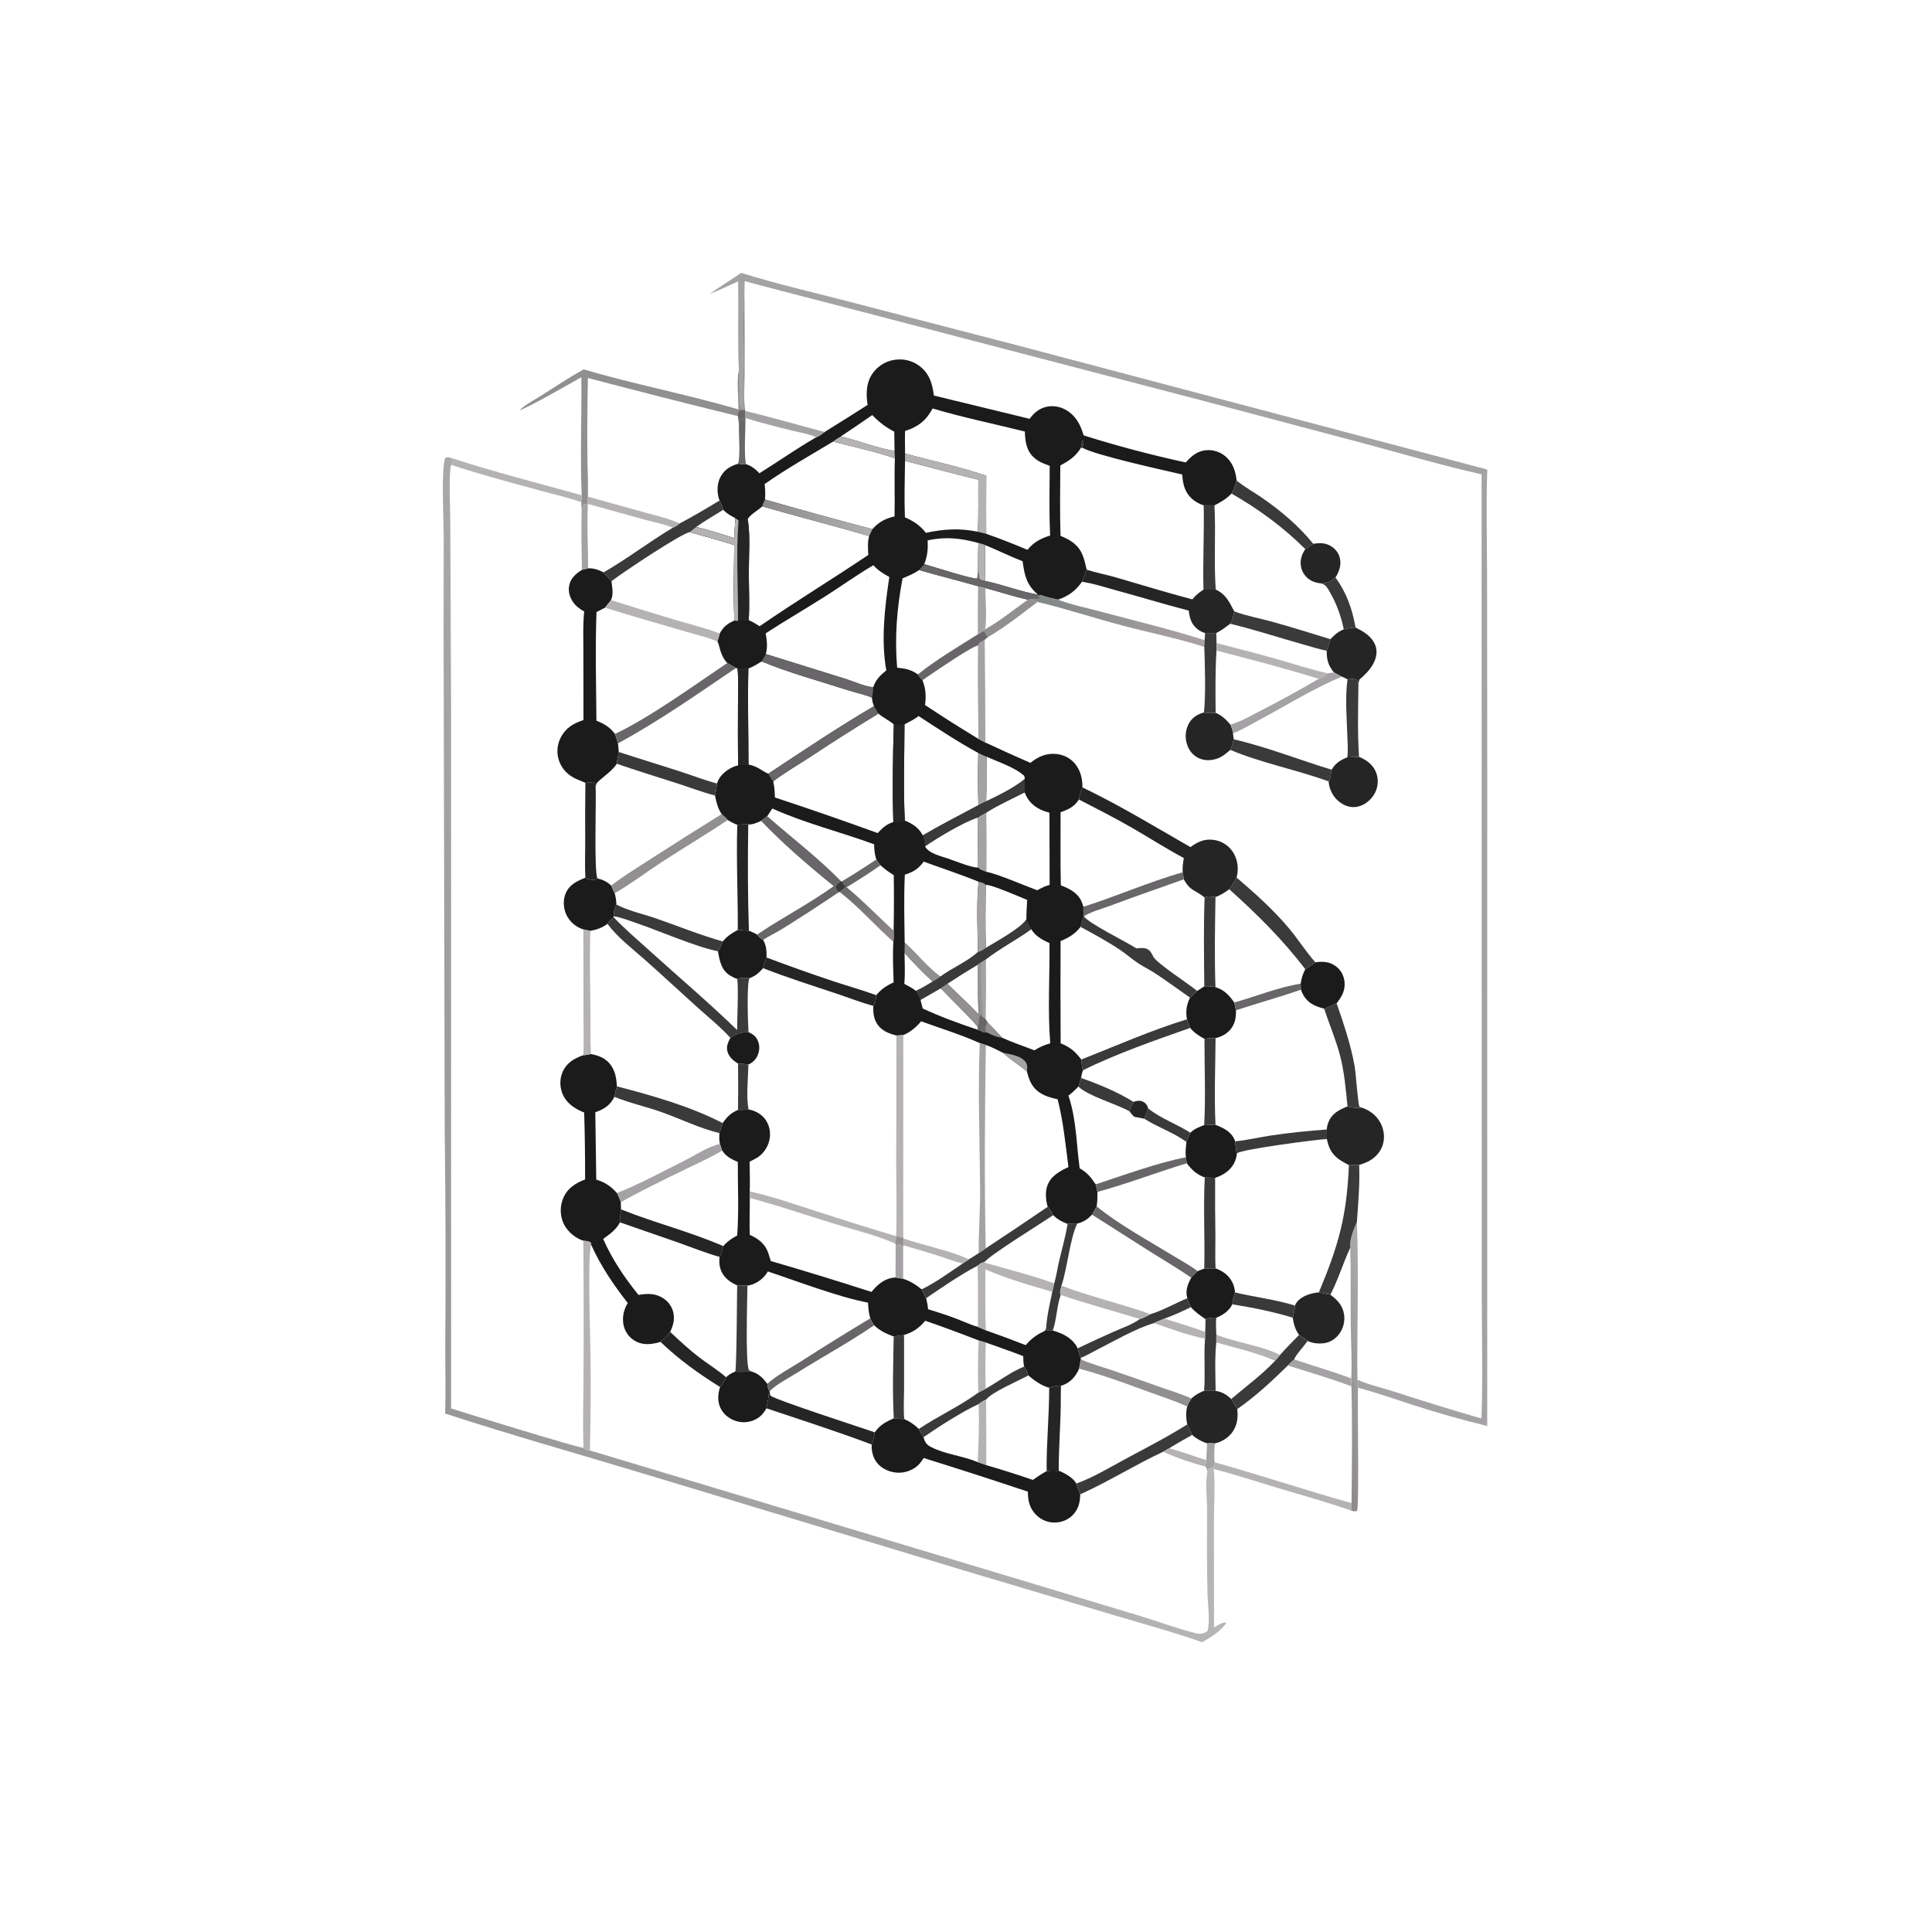<?xml version="1.0" encoding="utf-8" ?><svg xmlns="http://www.w3.org/2000/svg" xmlns:xlink="http://www.w3.org/1999/xlink" width="1042" height="1042" viewBox="0 0 1042 1042"><path fill="#1C1B1B" transform="scale(1.018 1.018)" d="M459.651 214.532C458.744 208.331 458.812 202.313 462.832 197.109C465.81 193.3 470.242 190.905 475.06 190.502C479.796 190.035 484.516 191.541 488.107 194.665C492.731 198.704 494.016 203.759 494.787 209.564L545.51 221.89C547.79 218.658 550.854 216.196 554.829 215.434C559.001 214.636 563.239 215.852 566.587 218.398C570.733 221.551 572.662 225.798 574.099 230.66C591.913 236.275 609.977 241.062 628.234 245.006C631.421 241.385 634.69 238.674 639.767 238.471C643.702 238.343 647.507 239.885 650.243 242.716C653.513 246.062 654.663 250.099 655.159 254.625C654.392 257.005 653.707 259.315 652.473 261.506C649.787 264.236 646.832 266.027 643.427 267.743L637.713 267.716C635.508 267.065 633.202 265.782 631.49 264.249C627.685 260.842 626.575 256.287 626.386 251.396C616.412 249.093 579.995 241.098 573.436 237.186C573.831 235.912 574.047 235.044 574.001 233.686L573.666 233.252C572.851 234.742 573.079 235.894 572.621 237.385C569.777 241.874 566.373 244.174 561.756 246.582C561.656 258.994 561.491 271.466 561.862 283.873C567.253 286.165 571.267 288.488 573.598 294.196C574.587 296.62 575.11 299.286 575.708 301.83L573.246 308.232C569.702 313.118 566.286 315.705 560.507 317.705C557.469 317.013 554.404 316.406 551.489 315.286L549.746 315.826L551.126 316.676C549.657 317.806 547.407 317.209 545.614 317.389L544.582 317.724C537.015 316.004 529.566 313.542 522.061 311.541L518.198 310.598C507.802 307.58 497.276 305.033 486.891 301.99C484.255 303.941 481.165 305.138 478.168 306.426C475.158 322.338 473.946 337.551 475.303 353.744C479.527 354.165 482.738 354.708 486.268 357.316C487.034 358.288 487.842 359.547 488.742 360.376C490.485 364.818 490.705 368.811 490.092 373.527C499.393 379.71 508.828 385.69 518.39 391.463L522.048 393.38C529.949 397.087 537.902 400.683 545.904 404.166C549.941 400.87 554.34 398.928 559.658 399.46C563.619 399.856 567.236 401.73 569.725 404.855C572.53 408.375 573.506 412.735 573.478 417.157C572.537 419.275 572.058 421.321 571.589 423.572C569.28 427.328 565.969 428.934 561.893 430.32C561.933 443.213 561.713 456.161 562.034 469.047C566.458 470.775 570.659 472.78 572.864 477.304C573.342 478.285 573.68 479.353 573.986 480.398C573.999 482.068 573.923 483.795 574.186 485.445C573.602 487.303 572.953 489.161 572.481 491.05C569.676 494.745 566.149 496.869 561.889 498.575C561.807 516.632 561.822 534.689 561.936 552.745C566.922 554.758 569.627 557.05 572.843 561.32C573.016 563.296 573.196 565.162 573.696 567.085C573.315 568.427 572.908 569.73 572.773 571.125L571.363 575.677C569.669 577.419 567.999 578.965 566.068 580.454C570.372 593.426 570.186 605.728 572.007 618.949C575.92 621.155 578.038 623.798 580.516 627.476L581.407 631.483C581.428 634.076 581.454 636.568 581.016 639.137L578.555 643.524C576.177 645.986 574.062 647.439 570.727 648.269C569.118 647.977 567.244 648.297 565.607 648.423C562.594 647.339 560.285 646.003 557.94 643.807C557.292 642.167 556.205 640.702 555.101 639.347C554.013 636.06 553.684 631.344 554.904 628.079C556.824 622.94 561.408 620.502 566.07 618.318C564.479 606.146 563.381 594.339 560.334 582.383C557.273 581.751 553.965 580.846 551.29 579.177C546.886 576.429 545.201 572.442 544.058 567.605C539.921 564.208 535.379 561.42 531.403 557.793C528.388 556.359 525.497 554.658 522.3 553.66L519.061 552.615C509.061 548.137 498.313 544.829 488.015 541.084C485.233 544.342 482.539 546.673 478.56 548.392L474.933 548.612C471.386 547.647 468.235 546.618 465.696 543.772C462.99 540.74 462.471 536.862 462.701 532.947C463.938 531.289 463.997 529.237 464.238 527.254C466.782 524.081 469.775 522.132 473.449 520.482C473.221 513.337 472.867 506.108 473.315 498.97C473.553 497.016 473.463 495.055 473.433 493.09C473.63 483.277 473.656 473.462 473.513 463.648C470.939 462.073 468.721 460.443 466.476 458.425C465.697 457.476 465.025 456.388 464.318 455.381C463.341 452.683 463.194 450.124 463.09 447.296C445.234 440.74 426.548 436.186 409.189 428.348L406.488 432.427L403.21 434.885C401.047 435.921 398.874 436.876 396.425 436.821C394.596 436.533 392.47 436.873 390.612 436.976C388.859 436.424 387.15 435.321 385.527 434.457C384.629 433.277 383.42 432.322 382.323 431.331C380.268 428.191 379.54 425.079 378.807 421.466C379.318 419.335 379.635 417.266 379.86 415.086C380.187 414.215 380.505 413.322 380.99 412.524C383.035 409.165 387.213 406.333 391.026 405.494C390.933 394.82 390.919 384.144 390.983 373.469C391.005 367.096 391.369 360.469 390.738 354.13L389.88 353.921C388.393 352.96 386.833 352.132 385.281 351.281C382.976 348.765 381.857 345.792 381.052 342.529C380.776 341.411 380.668 340.854 380.049 339.871C380.585 338.561 380.902 337 381.298 335.632C383.29 332.029 385.307 330.437 389.047 328.774C388.586 315.449 388.885 302.11 388.982 288.78C381.324 286.167 373.31 284.23 365.552 281.897C366.486 280.815 367.663 280.063 368.811 279.22C375.73 280.836 382.502 283.045 389.271 285.186C389.106 281.599 389.341 278.102 389.607 274.526L389.19 274.304L388.5 273.926C386.409 272.803 384.824 271.813 383.158 270.105C382.886 268.372 381.978 266.714 381.223 265.154C381.089 264.81 380.969 264.46 380.859 264.108C379.691 260.389 379.955 255.754 381.881 252.351C383.95 248.694 387.068 246.894 390.981 245.71C392.428 245.905 393.683 246.045 395.15 245.868C398.195 246.879 400.136 248.445 402.356 250.732C412.416 244.456 422.182 237.577 432.451 231.658C434.024 231.157 435.542 229.815 436.892 228.85C444.514 224.135 452.101 219.362 459.651 214.532ZM469.568 355.17C466.672 339.051 468.752 321.739 471.164 305.675C467.932 303.958 465.192 302.199 462.717 299.469C454.038 304.524 445.81 310.479 437.329 315.872C426.843 322.541 416.071 328.766 405.655 335.543C406.311 339.409 406.787 342.624 405.728 346.502L447.941 359.658C451.957 360.911 458.702 363.937 462.653 364.064C463.979 360.082 466.381 357.729 469.568 355.17ZM396.138 275.056C397.612 284.124 396.717 293.867 396.714 303.047C396.712 311.467 397.225 320.208 396.662 328.588C398.774 329.391 400.558 330.571 402.453 331.778C421.329 318.765 440.996 306.827 460.029 294.007C459.847 290.635 459.577 287.312 460.465 284.018C441.678 278.476 422.652 273.699 403.819 268.283C401.729 270.326 397.305 272.66 396.138 275.056ZM409.661 413.983C410.309 416.882 410.496 419.535 410.545 422.498C428.754 428.497 446.984 434.793 464.994 441.367C467.58 438.633 469.599 436.682 473.295 435.509C472.722 418.333 473.042 400.978 473.538 383.8C471.069 381.621 467.913 380.287 465.398 378.059C452.901 385.654 440.559 393.501 428.379 401.595C422.211 405.619 415.45 409.446 409.661 413.983ZM396.548 405.064C401.067 405.863 403.151 408.085 407.022 409.928C425.503 397.733 443.938 385.355 463.032 374.134C462.365 372.581 462.139 371.256 461.952 369.582C457.898 367.891 453.094 366.914 448.852 365.552C433.776 360.71 418.159 356.477 403.521 350.438C401.269 351.764 398.988 353.355 396.483 354.132C396.062 371.076 396.538 388.107 396.548 405.064ZM405.124 256.444C405.429 259.253 405.524 261.803 405.301 264.625C424.212 270.083 443.185 275.324 462.215 280.346C465.544 276.535 469.089 274.72 473.926 273.589C474.178 263.349 473.719 253.093 474.118 242.854C465.197 239.524 451.095 236.562 441.402 233.939C429.308 241.243 416.673 248.321 405.124 256.444ZM488.899 442.605C498.489 436.953 508.52 431.888 518.328 426.614C518.062 417.392 518.052 408.164 518.295 398.941C507.386 392.987 497.03 386.127 486.628 379.342C484.48 381.194 481.68 382.386 479.205 383.768C479.161 400.669 478.507 417.851 479.372 434.729C483.496 436.455 486.789 438.476 488.899 442.605ZM549.553 471.667C551.741 470.403 553.639 469.51 556.094 468.821L556.001 430.591C554.332 430.132 552.645 429.568 551.088 428.806C547.084 426.847 544.4 423.938 542.848 419.774C536.137 423.241 528.803 426.46 522.472 430.519C522.543 440.973 522.551 451.428 522.496 461.882C528.462 462.929 542.892 469.255 549.553 471.667ZM489.679 298.883C494.893 300.351 513.525 306.469 517.711 306.573C518.206 304.727 518.202 303.133 518.155 301.23C518.113 296.705 518.173 292.179 518.336 287.656C508.547 285.067 501.388 284.262 491.473 286.268C491.669 290.888 491.45 294.199 489.794 298.559C489.753 298.666 489.717 298.775 489.679 298.883ZM546.345 492.279C538.543 497.926 529.681 502.479 522.144 508.343C522.209 518.861 522.189 529.38 522.085 539.897L523.101 541.625C525.788 544.294 528.407 546.99 530.941 549.805C536.378 552.267 542.434 554.273 548.027 556.468C550.746 554.748 553.331 553.612 556.422 552.759C555.013 535.315 556.194 517.174 556.019 499.635C552.083 497.903 548.662 496.014 546.345 492.279ZM479.421 274.052C484.033 276.137 487.37 278.216 490.541 282.304C499.831 280.278 508.614 279.727 517.978 281.713C518.56 272.545 518.196 263.318 518.317 254.132C505.329 251.02 492.431 247.46 479.482 244.178C479.354 254.136 479.032 264.098 479.421 274.052ZM518.209 528.833C517.833 522.919 518.117 516.869 518.169 510.938C512.655 514.233 507.212 517.645 501.844 521.17C507.385 526.502 513.058 531.787 518.381 537.331C518.293 534.499 518.236 531.666 518.209 528.833ZM522.297 502.268C527.623 498.969 540.73 491.959 543.792 487.096C543.757 483.66 544.013 480.218 544.197 476.787C540.918 475.441 524.484 468.245 522.23 468.864C522.123 480 521.945 491.134 522.297 502.268ZM489.35 456.488C486.654 460.324 483.786 462.016 479.371 463.415C478.82 475.366 479.139 487.476 479.309 499.44C485.145 504.68 492.148 513.33 498.211 517.449C504.439 512.832 512.404 509.653 518.093 504.425C517.941 492.197 517.241 479.308 518.438 467.14C508.904 463.229 499.036 460.014 489.35 456.488ZM473.935 238.851L473.782 228.705C469.109 226.226 465.796 223.718 462.122 219.902C456.622 223.737 451.077 227.509 445.489 231.215C454.104 233.207 465.763 237.789 473.935 238.851ZM542.972 228.625C526.661 224.535 510.199 221.219 494.071 216.397C493.988 216.557 493.907 216.719 493.82 216.878C490.473 223.023 486.125 226.282 479.501 228.32C479.369 232.295 479.48 236.295 479.5 240.273C493.758 244.192 508.532 247.248 522.504 252.06C522.441 262.31 522.433 272.561 522.481 282.811C529.915 285.356 537.122 288.286 544.376 291.3C547.724 287.112 551.408 285.321 556.373 283.707C555.733 271.457 556.121 259.044 556.121 246.776C553.121 245.717 550.317 244.691 547.899 242.522C543.757 238.806 543.119 233.87 542.972 228.625ZM518.191 433.049C510.836 435.292 496.632 443.831 490.085 448.353C491.965 452.176 498.484 453.57 502.355 454.889C505.402 455.926 515.541 460.026 518.19 459.577C518.105 450.735 518.105 441.892 518.191 433.049ZM494.212 520.018C488.902 515.362 483.993 510.07 479.22 504.868C479.264 510.267 479.63 515.871 479.094 521.242C481.129 522.397 483.51 523.467 485.26 525.01C488.374 523.655 491.291 521.753 494.212 520.018ZM498.404 523.545C494.842 525.618 491.27 527.673 487.686 529.709C488.077 531.236 488.491 532.762 488.849 534.298C498.186 538.653 508.278 542.318 518.061 545.579L518.007 543.949C511.93 536.853 504.793 530.4 498.404 523.545ZM522.463 424.582C529.066 421.39 537.29 417.416 542.91 412.757C542.937 412.151 542.792 411.659 542.658 411.072C537.807 406.564 528.785 403.674 522.676 400.879C522.55 408.767 522.764 416.708 522.463 424.582ZM522.025 307.821C531.442 309.745 540.41 313.43 549.883 315.015C543.739 309.618 542.872 305.095 541.756 297.307C535.073 294.791 528.578 291.484 521.934 288.791C521.885 295.134 521.771 301.481 522.025 307.821Z"/><defs><linearGradient id="gradient_0" gradientUnits="userSpaceOnUse" x1="458.344" y1="305.07" x2="459.994" y2="305.522"><stop offset="0" stop-color="#000101" stop-opacity="0"/><stop offset="1" stop-color="#030004" stop-opacity="0.047"/></linearGradient></defs><path fill="url(#gradient_0)" transform="scale(1.018 1.018)" d="M459.365 304.096L459.749 304C459.785 304.102 459.82 304.206 459.858 304.308C460.198 305.234 460.295 305.778 460.228 306.766L458.85 307.287L458.198 306.681C458.423 305.531 458.541 304.951 459.365 304.096Z"/><path fill="#A4A2A4" transform="scale(1.018 1.018)" d="M522.472 430.519C522.543 440.973 522.551 451.428 522.496 461.882C521.004 461.29 519.114 460.886 518.19 459.577C518.105 450.735 518.105 441.892 518.191 433.049C519.354 431.958 521.052 431.264 522.472 430.519Z"/><path fill="#A4A2A4" transform="scale(1.018 1.018)" d="M518.295 398.941C519.718 399.605 521.184 400.406 522.676 400.879C522.55 408.767 522.764 416.708 522.463 424.582C521.087 425.254 519.68 425.897 518.328 426.614C518.062 417.392 518.052 408.164 518.295 398.941Z"/><path fill="#B5B2B4" transform="scale(1.018 1.018)" d="M518.336 287.656C519.574 287.964 520.78 288.228 521.934 288.791C521.885 295.134 521.771 301.481 522.025 307.821C521.683 307.764 521.34 307.71 521.004 307.63C519.521 307.277 519.403 307.316 518.586 306.083C518.524 304.447 518.358 302.854 518.155 301.23C518.113 296.705 518.173 292.179 518.336 287.656Z"/><path fill="#262526" transform="scale(1.018 1.018)" d="M389.607 274.526L391.264 275.776C392.89 275.478 394.488 275.178 396.138 275.056C397.612 284.124 396.717 293.867 396.714 303.047C396.712 311.467 397.225 320.208 396.662 328.588C394.821 328.774 392.869 329.114 391.022 328.954L389.047 328.774C388.586 315.449 388.885 302.11 388.982 288.78C381.324 286.167 373.31 284.23 365.552 281.897C366.486 280.815 367.663 280.063 368.811 279.22C375.73 280.836 382.502 283.045 389.271 285.186C389.106 281.599 389.341 278.102 389.607 274.526Z"/><path fill="#B5B2B4" transform="scale(1.018 1.018)" d="M389.607 274.526L391.264 275.776C389.897 293.432 391.105 311.255 391.022 328.954L389.047 328.774C388.586 315.449 388.885 302.11 388.982 288.78C381.324 286.167 373.31 284.23 365.552 281.897C366.486 280.815 367.663 280.063 368.811 279.22C375.73 280.836 382.502 283.045 389.271 285.186C389.106 281.599 389.341 278.102 389.607 274.526Z"/><path fill="#3B3A3B" transform="scale(1.018 1.018)" d="M542.91 412.757C542.827 415.068 543.047 417.493 542.848 419.774C536.137 423.241 528.803 426.46 522.472 430.519C521.052 431.264 519.354 431.958 518.191 433.049C510.836 435.292 496.632 443.831 490.085 448.353C490.061 446.233 489.57 444.606 488.899 442.605C498.489 436.953 508.52 431.888 518.328 426.614C519.68 425.897 521.087 425.254 522.463 424.582C529.066 421.39 537.29 417.416 542.91 412.757Z"/><path fill="#686668" transform="scale(1.018 1.018)" d="M405.728 346.502L447.941 359.658C451.957 360.911 458.702 363.937 462.653 364.064C462.532 365.882 462.555 367.857 461.952 369.582C457.898 367.891 453.094 366.914 448.852 365.552C433.776 360.71 418.159 356.477 403.521 350.438L405.728 346.502Z"/><path fill="#686668" transform="scale(1.018 1.018)" d="M407.022 409.928C425.503 397.733 443.938 385.355 463.032 374.134C463.823 375.435 464.661 376.728 465.398 378.059C452.901 385.654 440.559 393.501 428.379 401.595C422.211 405.619 415.45 409.446 409.661 413.983C408.668 413.02 407.775 411.134 407.022 409.928Z"/><path fill="#262526" transform="scale(1.018 1.018)" d="M473.538 383.8C475.377 383.843 477.388 384.055 479.205 383.768C479.161 400.669 478.507 417.851 479.372 434.729C477.187 435.539 475.603 436.033 473.295 435.509C472.722 418.333 473.042 400.978 473.538 383.8Z"/><path fill="#262526" transform="scale(1.018 1.018)" d="M390.738 354.13C392.767 353.827 394.452 353.858 396.483 354.132C396.062 371.076 396.538 388.107 396.548 405.064C394.672 405.411 392.931 405.485 391.026 405.494C390.933 394.82 390.919 384.144 390.983 373.469C391.005 367.096 391.369 360.469 390.738 354.13Z"/><path fill="#686668" transform="scale(1.018 1.018)" d="M489.679 298.883C494.893 300.351 513.525 306.469 517.711 306.573C518.206 304.727 518.202 303.133 518.155 301.23C518.358 302.854 518.524 304.447 518.586 306.083C519.403 307.316 519.521 307.277 521.004 307.63C521.34 307.71 521.683 307.764 522.025 307.821C531.442 309.745 540.41 313.43 549.883 315.015L551.489 315.286L549.746 315.826L551.126 316.676C549.657 317.806 547.407 317.209 545.614 317.389L544.582 317.724C537.015 316.004 529.566 313.542 522.061 311.541L518.198 310.598C507.802 307.58 497.276 305.033 486.891 301.99L489.679 298.883Z"/><defs><linearGradient id="gradient_1" gradientUnits="userSpaceOnUse" x1="405.727" y1="264.459" x2="459.558" y2="283.643"><stop offset="0" stop-color="#8E8B8E"/><stop offset="1" stop-color="#B0AFAF"/></linearGradient></defs><path fill="url(#gradient_1)" transform="scale(1.018 1.018)" d="M403.819 268.283C404.18 266.998 404.742 265.832 405.301 264.625C424.212 270.083 443.185 275.324 462.215 280.346L460.465 284.018C441.678 278.476 422.652 273.699 403.819 268.283Z"/><path fill="#B5B2B4" transform="scale(1.018 1.018)" d="M441.402 233.939C442.691 232.884 444.058 232.065 445.489 231.215C454.104 233.207 465.763 237.789 473.935 238.851L474.118 242.854C465.197 239.524 451.095 236.562 441.402 233.939Z"/><path fill="#A4A2A4" transform="scale(1.018 1.018)" d="M531.403 557.793C535.39 558.585 541.146 559.266 543.559 562.926C544.492 564.34 544.175 565.998 544.058 567.605C539.921 564.208 535.379 561.42 531.403 557.793Z"/><path fill="#3B3A3B" transform="scale(1.018 1.018)" d="M543.792 487.096C544.632 488.735 545.805 490.533 546.345 492.279C538.543 497.926 529.681 502.479 522.144 508.343L519.923 509.7L518.169 510.938C512.655 514.233 507.212 517.645 501.844 521.17L498.404 523.545C494.842 525.618 491.27 527.673 487.686 529.709C486.865 528.15 486.056 526.583 485.26 525.01C488.374 523.655 491.291 521.753 494.212 520.018C495.634 519.304 496.905 518.352 498.211 517.449C504.439 512.832 512.404 509.653 518.093 504.425C519.694 504.073 520.94 503.141 522.297 502.268C527.623 498.969 540.73 491.959 543.792 487.096Z"/><path fill="#B5B2B4" transform="scale(1.018 1.018)" d="M479.5 240.273C493.758 244.192 508.532 247.248 522.504 252.06C522.441 262.31 522.433 272.561 522.481 282.811L517.978 281.713C518.56 272.545 518.196 263.318 518.317 254.132C505.329 251.02 492.431 247.46 479.482 244.178L479.5 240.273Z"/><path fill="#918F90" transform="scale(1.018 1.018)" d="M498.404 523.545L501.844 521.17C507.385 526.502 513.058 531.787 518.381 537.331C518.293 534.499 518.236 531.666 518.209 528.833C519.887 531.759 518.32 534.807 519.617 537.535L520.708 538.89L522.085 539.897L523.101 541.625C522.422 542.964 521.815 544.164 522.104 545.715C522.196 546.208 522.369 546.487 522.583 546.91L522.535 546.977C521.476 547.397 519.186 546.057 518.061 545.579L518.007 543.949C511.93 536.853 504.793 530.4 498.404 523.545Z"/><path fill="#686668" transform="scale(1.018 1.018)" d="M519.617 537.535L520.708 538.89L522.085 539.897L523.101 541.625C522.422 542.964 521.815 544.164 522.104 545.715C522.196 546.208 522.369 546.487 522.583 546.91L522.535 546.977C521.476 547.397 519.186 546.057 518.061 545.579L518.007 543.949C519.084 541.679 518.038 539.77 519.617 537.535Z"/><path fill="#A4A2A4" transform="scale(1.018 1.018)" d="M518.438 467.14C519.824 467.56 521.386 467.66 522.23 468.864C522.123 480 521.945 491.134 522.297 502.268C520.94 503.141 519.694 504.073 518.093 504.425C517.941 492.197 517.241 479.308 518.438 467.14Z"/><path fill="#A4A2A4" transform="scale(1.018 1.018)" d="M519.923 509.7L522.144 508.343C522.209 518.861 522.189 529.38 522.085 539.897L520.708 538.89L519.617 537.535C518.32 534.807 519.887 531.759 518.209 528.833C517.833 522.919 518.117 516.869 518.169 510.938L519.923 509.7Z"/><path fill="#969597" transform="scale(1.018 1.018)" d="M518.169 510.938L519.923 509.7C519.835 515.863 519.913 522.028 520.157 528.187C520.303 531.725 520.89 535.367 520.708 538.89L519.617 537.535C518.32 534.807 519.887 531.759 518.209 528.833C517.833 522.919 518.117 516.869 518.169 510.938Z"/><path fill="#918F90" transform="scale(1.018 1.018)" d="M479.309 499.44C485.145 504.68 492.148 513.33 498.211 517.449C496.905 518.352 495.634 519.304 494.212 520.018C488.902 515.362 483.993 510.07 479.22 504.868L479.309 499.44Z"/><path fill="#918F90" transform="scale(1.018 1.018)" d="M523.101 541.625C525.788 544.294 528.407 546.99 530.941 549.805C527.929 549.47 525.288 548.176 522.583 546.91C522.369 546.487 522.196 546.208 522.104 545.715C521.815 544.164 522.422 542.964 523.101 541.625Z"/><defs><linearGradient id="gradient_2" gradientUnits="userSpaceOnUse" x1="198" y1="651.851" x2="536.396" y2="515.641"><stop offset="0" stop-color="#989798"/><stop offset="1" stop-color="#B9B8B9"/></linearGradient></defs><path fill="url(#gradient_2)" transform="scale(1.018 1.018)" d="M235.828 748.907C236.238 736.747 235.846 724.543 235.915 712.379C236.193 674.504 236.09 636.627 235.607 598.755L235.016 336.698L235.071 283.526C235.054 275.459 233.677 248.867 235.825 242.657C237.085 241.951 237.55 242.295 238.932 242.578C239.024 243.774 239.287 245.105 238.992 246.269C237.636 250.608 238.566 269.866 238.558 275.955L238.983 375.859L238.993 746.205C246.186 748.529 307.724 767.546 309.135 767.045C310.091 768.234 311.055 768.123 312.498 768.44L546.276 838.716L604.52 856.29C613.973 859.21 623.402 862.696 632.979 865.156C634.822 865.63 636.615 865.806 638.373 864.921C638.893 864.659 639.22 864.436 639.74 864.113C641.228 858.497 639.906 850.566 639.738 844.73C639.297 829.32 639.506 813.849 639.476 798.431C639.465 793.08 638.487 784.748 639.718 779.787L640.33 778.213L643.048 778.294C643.933 787.268 643.155 796.996 643.138 806.058L643.178 862.26C645.063 861.067 646.732 860.082 648.902 859.469L648.568 859.668L649.732 859.696C647.547 863.67 640.839 867.904 636.891 870.024C621.205 864.539 605.157 860.161 589.229 855.44L517.885 834.198L341.861 781.015C306.543 770.343 270.902 760.33 235.828 748.907Z"/><path fill="#1C1B1B" transform="scale(1.018 1.018)" d="M396.569 587.739C400.206 588.463 403.566 590.258 405.704 593.395C407.851 596.547 408.459 600.669 407.566 604.35C406.67 608.039 404.14 611.628 400.833 613.53C399.625 614.209 398.397 614.851 397.15 615.455C397.17 620.667 397.42 625.994 397.204 631.195L397.255 634.663C397.288 641.172 396.974 647.705 397.233 654.209C401.836 656.363 405.264 658.801 407.039 663.825C407.523 665.237 407.97 666.661 408.379 668.096C426.228 673.295 444.002 678.749 461.696 684.454C464.902 680.605 468.43 677.425 473.66 676.89C473.921 676.863 474.183 676.846 474.444 676.824L478.483 677.501C482.328 678.755 485.18 680.603 488.301 683.081C489.053 684.606 489.733 686.375 490.679 687.776C491.097 689.724 491.554 691.639 491.686 693.632C496.921 695.207 502.064 696.89 507.171 698.843C510.775 700.221 514.435 701.961 518.131 703.026C519.517 703.613 520.986 704.15 522.328 704.824C529.409 707.293 536.439 709.905 543.414 712.659C545.632 710.046 547.796 708.184 550.772 706.492C551.532 706.059 553.255 705.392 553.82 704.829C554.115 704.536 554.107 704.049 554.251 703.658L554.619 704.801C555.73 705.03 556.621 705.016 557.749 704.927C562.872 706.361 567.72 708.642 570.484 713.458C570.651 713.749 570.808 714.046 570.97 714.339C571.324 716.108 571.918 717.725 572.544 719.414L572.667 720.182C572.314 721.811 571.902 723.439 571.743 725.102C570.083 728.864 567.461 732.154 563.515 733.711C562.781 734 562.757 733.986 562.096 734.146C559.979 734.034 557.85 734.595 555.846 735.24C551.693 734.092 548.043 731.445 544.799 728.697C544.255 726.831 543.794 725.548 542.578 724.018C542.152 722.191 542.161 720.343 542.104 718.476C535.568 715.913 528.879 713.656 522.275 711.268C521.019 711.007 519.733 710.537 518.499 710.172C509.14 706.494 499.703 703.016 490.196 699.739C486.931 703.6 483.817 705.811 478.968 707.259L473.478 708.093C469.513 706.58 466.25 705.114 463.107 702.132C462.278 700.99 461.709 699.707 461.074 698.45C460.237 695.619 460.019 693.055 459.87 690.127C444.597 687.322 422.026 678.667 406.788 673.611C406.423 674.261 406.425 674.295 405.916 674.993C403.538 678.251 399.963 680.551 395.985 681.145C394.184 680.933 392.358 680.995 390.546 680.985C388.055 679.936 385.574 678.342 383.847 676.233C381.351 673.185 380.822 669.724 381.209 665.91C382.24 664.263 382.641 662.066 383.193 660.199C385.214 657.789 387.799 656.01 390.566 654.561C391.514 641.755 390.86 628.478 390.89 615.616C387.414 614.093 384.792 612.793 382.588 609.566L381.428 606.097C380.979 604.12 381.059 602.315 381.136 600.298L382.859 595.015C385.185 591.646 387.19 589.685 390.988 588.03C392.837 588 394.754 588.102 396.569 587.739Z"/><path fill="#A4A2A4" transform="scale(1.018 1.018)" d="M392.661 144.558C411.179 150.367 430.013 154.673 448.784 159.536L539.037 182.975L787.976 248.768C787.294 267.41 787.831 286.231 787.859 304.893L787.946 405.638L787.931 755.491C774.586 752.254 761.371 748.508 748.312 744.261C738.743 741.211 729.205 737.78 719.498 735.203C719.455 735.16 719.401 735.125 719.367 735.074C718.657 733.979 719.055 732.187 719.157 730.95C725.092 733.675 732.199 735.231 738.463 737.235C753.853 742.257 769.326 747.022 784.875 751.526C785.662 730.311 785.074 708.878 785.047 687.643L785.012 576.553L784.95 251.3C764.59 246.751 744.405 240.831 724.267 235.38L639.317 212.848L454.087 164.488C434.239 159.269 414.334 154.338 394.533 148.931L394.395 156.658C392.284 159.759 394.69 208.652 393.719 216.787C392.763 216.378 393.005 216.693 392.648 215.733C390.498 209.945 393.115 202.195 391.444 196.147C390.699 180.513 391.325 164.741 391.052 149.084C386.025 151.343 381.019 153.77 375.885 155.771C381.357 151.847 387.155 148.425 392.661 144.558Z"/><path fill="#1C1B1B" transform="scale(1.018 1.018)" d="M313.08 558.412C317.554 559.32 321.32 560.778 323.941 564.78C326.167 568.18 326.571 571.611 326.842 575.54C326.31 577.389 325.848 579.211 325.492 581.102C323.206 585.671 320.098 587.619 315.386 589.282L315.899 624.958C320.648 626.39 323.492 628.415 326.875 632.065C327.599 633.639 328.451 635.239 328.906 636.911L329.01 640.728C328.781 642.939 328.285 645.401 328.452 647.606C326.413 651.625 323.075 653.747 319.563 656.4C324.318 667.182 330.879 676.919 338.265 686.058C343.036 685.245 347.363 685.107 351.575 687.944C354.352 689.815 356.302 692.688 356.849 696.01C357.432 699.557 356.552 702.484 355.037 705.657C353.421 707.579 351.998 709.429 349.847 710.784L349.975 710.956C345.242 712.273 340.866 712.966 336.387 710.384C333.361 708.642 331.201 705.715 330.429 702.311C329.469 698.22 330.386 693.869 332.593 690.356C324.98 680.636 318.291 670.751 313.19 659.445L313.068 658.46C311.964 657.467 310.453 657.504 309.039 657.333C308.737 657.222 308.433 657.118 308.133 657.001C303.992 655.384 300.078 651.83 298.36 647.736C296.68 643.661 296.659 639.09 298.301 634.998C300.524 629.59 304.777 626.899 309.979 624.881C310.013 613.057 309.853 601.233 309.499 589.414C309.056 589.233 308.614 589.048 308.175 588.858C303.571 586.859 299.536 583.788 297.78 578.906C296.465 575.25 296.57 570.989 298.265 567.469C300.477 562.875 304.434 560.64 309.07 559.04C310.436 559.023 311.749 558.691 313.08 558.412Z"/><path fill="#1C1B1B" transform="scale(1.018 1.018)" d="M311.592 301.091C314.782 301.003 316.947 301.88 319.777 303.227L323.953 307.954C324.325 311.201 325.126 314.839 323.716 317.923L320.561 321.944L316.02 324.267C315.329 343.436 315.839 362.635 315.981 381.813C319.92 383.355 323.29 385.341 325.804 388.861C326.366 390.52 326.982 392.17 327.401 393.871C327.545 395.355 327.785 396.904 327.82 398.391C327.434 400.455 326.966 402.538 326.762 404.628C324.166 408.997 316.652 413.433 315.919 415.357C315.509 416.433 315.639 418.1 315.625 419.252C315.497 417.627 315.715 415.451 314.531 414.332C313.07 414.501 311.605 414.637 310.138 414.738C308.519 414.089 306.91 413.413 305.312 412.712C301.039 410.81 297.806 407.611 296.207 403.135C294.786 399.061 295.101 394.583 297.078 390.748C299.674 385.636 303.882 383.179 309.116 381.492L309.072 345.111C309.086 338.125 308.744 330.94 309.514 323.994C307.246 322.672 305.032 321.105 303.545 318.905C301.809 316.335 300.938 313.26 301.555 310.177C302.332 306.301 305.118 303.901 308.319 301.913L311.592 301.091Z"/><path fill="#1C1B1B" transform="scale(1.018 1.018)" d="M473.533 751.419C475.334 751.557 477.277 751.869 479.072 751.82C482.018 753.146 484.517 754.751 486.777 757.073L489.244 761.43C490.14 764.15 490.743 765.345 493.365 766.684C501.019 770.594 510.114 771.286 517.992 774.638C519.501 775.146 521.091 775.595 522.545 776.24C530.826 778.638 539.045 781.245 547.193 784.059C549.592 782.436 551.954 780.758 554.515 779.399C556.659 779.009 558.784 779.153 560.951 779.218C563.951 780.365 568.735 782.955 570.166 785.989L572.296 791.695C572.253 795.751 571.446 799.277 568.638 802.373C566.267 804.985 562.901 806.447 559.4 806.629C555.54 806.833 551.774 805.395 549.033 802.67C545.486 799.186 544.531 795.105 544.583 790.288C526.244 784.156 507.843 778.211 489.383 772.455C488.611 773.599 487.838 774.786 486.889 775.793C484.161 778.689 479.937 780.326 475.984 780.246C471.915 780.164 467.723 778.513 464.998 775.427C462.637 772.752 461.569 768.817 461.835 765.317C462.726 763.438 463.034 760.912 463.483 758.864C466.057 754.944 469.395 753.267 473.533 751.419Z"/><path fill="#262526" transform="scale(1.018 1.018)" d="M573.478 417.157C593.298 426.688 611.669 437.901 630.709 448.797C634.642 445.876 638.479 444.186 643.528 445.052C647.326 445.696 650.708 447.835 652.917 450.992C655.618 454.856 656.338 459.629 655.336 464.196C655.281 464.446 655.218 464.695 655.16 464.945C653.959 467.054 652.74 469.18 651.262 471.11C648.904 472.876 646.748 474.212 643.968 475.277C642.344 475.082 639.641 474.496 638.193 475.495C633.526 471.526 630.599 472.29 627.202 465.868L626.59 462.128C626.407 459.491 626.749 457.181 627.199 454.603C617.954 449.666 609.13 443.981 600.05 438.75C590.738 433.385 581.139 428.496 571.589 423.572C572.058 421.321 572.537 419.275 573.478 417.157Z"/><path fill="#262526" transform="scale(1.018 1.018)" d="M575.708 301.83C580.77 303.44 586.068 304.431 591.19 305.914C604.7 309.826 618.099 313.952 631.703 317.555C633.449 315.407 635.264 313.875 637.599 312.399C639.77 312.422 641.941 312.418 644.112 312.386C649.485 314.794 651.281 318.953 653.899 323.899C653.391 326.073 653.096 328.647 651.758 330.469C649.379 332.24 647.065 334.077 644.387 335.378C642.407 335.342 640.426 335.336 638.446 335.362C637.066 335.042 635.691 334.267 634.567 333.418C631.199 330.873 630.281 327.529 629.795 323.504C616.727 320.127 603.77 316.133 590.735 312.592C585.02 311.04 579.104 309.054 573.246 308.232L575.708 301.83Z"/><path fill="#262526" transform="scale(1.018 1.018)" d="M713.919 586.189C716.446 586.881 718.711 587.136 721.32 586.77C725.53 588.16 729.229 590.852 731.343 594.828C733.231 598.377 733.804 602.636 732.606 606.502C731.434 610.284 728.579 613.429 725.085 615.229C723.489 616.051 721.785 616.636 720.09 617.218C718.303 617.097 716.444 617.265 714.651 617.321C712.935 616.362 711.135 615.427 709.529 614.295C705.492 611.45 703.952 608.181 702.974 603.444C703.074 601.768 702.979 600.081 702.932 598.402C703.006 596.838 703.411 595.417 704.039 593.987C705.926 589.691 709.816 587.814 713.919 586.189Z"/><path fill="#918F90" transform="scale(1.018 1.018)" d="M391.444 196.147C393.115 202.195 390.498 209.945 392.648 215.733C393.005 216.693 392.763 216.378 393.719 216.787C394.69 208.652 392.284 159.759 394.395 156.658C394.547 170.431 394.579 184.205 394.492 197.979C394.487 204.237 393.888 211.216 394.77 217.377L394.86 217.771C394.747 219.057 394.619 220.118 394.843 221.403L394.923 222.577C393.766 222.17 393.301 221.712 392.126 222.22L391.491 225.18C391.418 223.575 391.253 222.063 390.982 220.479C364.423 213.966 337.921 207.225 311.477 200.257C311.173 214.169 311.081 228.086 311.202 242.001C311.257 249.008 311.692 256.138 311.463 263.132L311.413 266.989L311.414 267.678C310.518 266.998 310.543 266.987 309.424 267.065C308.591 268.16 308.444 268.991 308.164 270.305L307.941 266.024L308.183 262.38C307.282 241.64 308.27 220.625 307.995 199.838C303.657 202.319 278.695 216.649 275.292 217.288C278.539 214.236 282.925 212.018 286.689 209.617C294.118 204.878 301.526 199.976 309.227 195.689C336.331 203.701 364.178 208.932 391.264 216.918C391.21 211.201 390.225 201.34 391.444 196.147Z"/><path fill="#686668" transform="scale(1.018 1.018)" d="M390.982 220.479L391.164 218.182C392.289 217.106 393.248 217.42 394.77 217.377L394.86 217.771C394.747 219.057 394.619 220.118 394.843 221.403L394.923 222.577C393.766 222.17 393.301 221.712 392.126 222.22L391.491 225.18C391.418 223.575 391.253 222.063 390.982 220.479Z"/><path fill="#3B3A3B" transform="scale(1.018 1.018)" d="M325.022 485.877C331.153 492.333 338.039 498.166 344.645 504.134C359.936 517.945 375.754 531.378 390.542 545.712C390.5 539.812 391.368 523.026 390.54 518.62C392.725 517.868 394.768 517.955 397.029 518.262C395.572 521.618 396.243 541.896 396.561 546.797C392.566 546.978 390.361 547.595 386.959 549.858C381.773 544.122 375.359 539.008 369.613 533.813C360.177 525.282 350.874 516.621 341.334 508.203C334.804 502.44 327.019 496.471 321.823 489.447C322.737 488.152 323.929 487.027 325.022 485.877Z"/><path fill="#1C1B1B" transform="scale(1.018 1.018)" d="M637.98 596.068L643.976 595.938C648.242 597.618 652.327 599.502 654.167 604.07C654.248 604.272 654.308 604.482 654.379 604.688C654.546 607.029 654.83 609.275 655.266 611.581C654.724 615.458 653.01 618.471 649.888 620.89C648.048 622.316 645.98 623.295 643.78 624.014L638.299 623.824C634.054 622.32 631.44 619.794 628.748 616.328L628.258 613.146C627.933 610.417 628.295 607.71 628.538 604.985C629.217 603.356 629.928 601.739 630.672 600.138C632.598 598.113 635.424 597.059 637.98 596.068Z"/><path fill="#1C1B1B" transform="scale(1.018 1.018)" d="M310.133 464.987C311.807 466.008 314.048 466.602 315.964 465.782C316.172 465.693 316.33 465.517 316.513 465.385C319.51 466.096 321.544 467.092 323.813 469.178C324.357 470.606 324.952 471.881 325.682 473.224C326.199 475.264 326.541 477.07 326.545 479.178C325.78 481.219 324.969 483.238 325.151 485.446L325.022 485.877C323.929 487.027 322.737 488.152 321.823 489.447C319.072 491.56 316.127 492.559 312.738 493.181L309.054 492.394C308.825 492.319 308.595 492.249 308.368 492.169C304.649 490.825 301.625 488.044 299.975 484.45C298.433 481.04 298.23 476.729 299.715 473.265C301.744 468.532 305.693 466.83 310.133 464.987Z"/><path fill="#262526" transform="scale(1.018 1.018)" d="M644.044 736.9C647.318 737.313 649.932 738.924 652.301 741.189C653.268 743 654.629 744.717 655.492 746.534C656.078 751.073 655.412 755.694 652.464 759.343C650.241 762.094 647.113 763.877 643.704 764.721C642.296 764.632 640.95 764.533 639.542 764.701C636.565 763.698 633.958 762.319 631.608 760.22L628.968 754.688C628.377 751.378 628.124 748.456 629 745.174C629.462 743.686 630.414 742.271 631.183 740.92C633.175 739.067 635.433 737.84 637.937 736.825C639.953 736.968 642.021 736.888 644.044 736.9Z"/><path fill="#262526" transform="scale(1.018 1.018)" d="M686.04 691.69C686.337 691.031 686.661 690.362 687.122 689.799C689.912 686.4 694.57 685.131 698.744 684.682L704.859 685.929C708.516 688.692 711.297 691.544 712.073 696.283C712.679 700.143 711.636 704.079 709.199 707.133C707.265 709.558 704.36 711.333 701.248 711.669C698.383 711.979 695.365 711.661 692.753 710.423C691.359 709.247 689.755 708.269 688.244 707.245C686.146 704.336 685.448 701.576 684.889 698.108C685.456 695.93 685.941 693.955 686.04 691.69Z"/><path fill="#1C1B1B" transform="scale(1.018 1.018)" d="M398.074 726.595C401.84 727.686 404.263 730.049 406.513 733.191C406.682 734.552 407.024 735.728 407.454 737.019C407.217 740.116 406.673 743.076 406.069 746.118C404.838 748.368 403.264 750.265 401.037 751.596C397.723 753.561 393.734 754.034 390.053 752.899C386.598 751.859 383.595 749.566 381.897 746.358C380 742.774 380.289 738.579 381.484 734.83C382.782 733.247 383.883 731.518 384.696 729.641C386.226 728.232 387.629 727.46 389.539 726.652C392.162 727.029 395.385 726.632 398.074 726.595Z"/><path fill="#1C1B1B" transform="scale(1.018 1.018)" d="M638.034 522.559C640.092 522.522 641.939 522.551 643.953 523.002C648.598 524.418 651.202 527.273 653.909 531.116L654.811 535.244C654.936 539.139 654.299 542.761 651.595 545.742C649.561 547.986 646.928 549.317 644.01 549.983C642.037 550.035 640.082 550.043 638.133 550.384C635.197 548.804 632.696 547.189 630.56 544.59C630.015 543.061 629.455 541.537 628.881 540.02C628.016 535.898 628.655 532.288 630.475 528.544L634.272 524.997L638.034 522.559Z"/><path fill="#262526" transform="scale(1.018 1.018)" d="M718.164 332.486C722.59 334.624 727.067 337.312 728.787 342.248C729.885 345.4 729.056 348.976 727.475 351.82C725.642 355.119 723.001 357.654 720.18 360.101C719.996 360.844 719.786 361.57 719.696 362.331L719.309 360.459C717.89 359.322 715.687 359.813 713.912 359.89C712.991 359.36 711.932 358.963 710.962 358.519C709.553 357.806 708.155 357.071 706.769 356.314C703.702 352.581 702.821 349.568 702.907 344.745C703.671 342.78 704.214 340.659 704.853 338.644C706.954 336.372 709.01 334.584 711.92 333.444C714.036 332.934 715.983 332.53 718.164 332.486Z"/><path fill="#262526" transform="scale(1.018 1.018)" d="M720.009 400.966C723.91 402.637 727.339 405.004 728.986 409.078C730.396 412.577 730.235 416.513 728.544 419.885C726.883 423.263 723.72 426.119 720.08 427.18C717.089 428.052 713.97 427.558 711.304 425.982C707.477 423.72 705.097 420.285 704.167 415.979C704.021 415.303 703.955 414.694 703.969 414.004C704.88 412.096 705.131 409.86 705.527 407.794C707.275 404.46 710.398 402.525 713.811 401.251C715.874 401.28 717.95 401.092 720.009 400.966Z"/><path fill="#1C1B1B" transform="scale(1.018 1.018)" d="M644.012 671.992C647.866 673.386 651.01 675.621 652.897 679.363C653.724 681.039 654.202 682.866 654.303 684.733C653.723 686.759 652.907 688.915 652.873 691.03C651.335 694.418 647.756 696.832 644.381 698.158C642.166 697.911 640.744 698.199 638.648 698.865C635.956 697.011 633.052 695.01 630.921 692.521C630.21 690.998 629.65 689.372 629.036 687.806C627.893 683.714 629.221 680.508 631.129 676.912C632.057 675.637 633.363 674.559 634.509 673.473L638.018 672.056L644.012 671.992Z"/><path fill="#1C1B1B" transform="scale(1.018 1.018)" d="M390.878 492.682L396.767 493.102C398.303 493.699 399.697 494.291 401.104 495.155C402.119 496.336 402.902 497.245 404.318 497.976C406.097 501.058 406.129 503.844 406.128 507.286C405.273 509.149 404.759 510.936 404.299 512.93C402.113 515.394 400.165 517.147 397.029 518.262C394.768 517.955 392.725 517.868 390.54 518.62C389.244 518.186 387.938 517.541 386.779 516.821C381.999 513.854 381.335 509.041 380.323 503.952C381.542 502.422 382.164 500.56 382.904 498.766C385.285 495.956 387.677 494.387 390.878 492.682Z"/><defs><linearGradient id="gradient_3" gradientUnits="userSpaceOnUse" x1="705.432" y1="727.201" x2="729.255" y2="723.503"><stop offset="0" stop-color="#8D8A89"/><stop offset="1" stop-color="#AAAAAD"/></linearGradient></defs><path fill="url(#gradient_3)" transform="scale(1.018 1.018)" d="M715.372 661.007C714.805 657.199 717.241 650.884 718.889 647.445C720.006 675.315 718.874 703.089 719.157 730.95C719.055 732.187 718.657 733.979 719.367 735.074C719.401 735.125 719.455 735.16 719.498 735.203C719.078 742.869 720.216 798.418 718.951 800.47C717.697 800.839 717.41 800.728 716.124 800.406L716.059 796.336C716.243 775.756 716.53 755.018 715.976 734.449L715.916 730.286C716.338 720.632 715.725 710.841 715.631 701.175C715.5 687.774 715.747 674.413 715.372 661.007Z"/><path fill="#262526" transform="scale(1.018 1.018)" d="M651.821 397.291C649.703 399.099 647.54 400.997 644.865 401.91C641.484 403.064 637.829 403.114 634.609 401.434C631.583 399.854 629.545 396.967 628.68 393.699C627.725 390.091 628.148 386.125 630.092 382.911C631.881 379.954 634.571 378.347 637.842 377.469C639.984 378.035 641.871 377.818 644.044 377.638C647.499 379.137 649.453 381.116 651.862 383.899C652.513 385.472 653.08 386.833 653.256 388.535C653.38 389.552 653.404 390.73 653.702 391.702C653.128 393.532 652.67 395.578 651.821 397.291Z"/><path fill="#686668" transform="scale(1.018 1.018)" d="M406.488 432.427C419.554 443.894 433.517 454.494 445.681 466.954L445.907 466.993C446.681 467.963 447.45 468.938 448.214 469.917L444.749 472.513L444.381 472.708C434.488 479.379 424.476 485.873 414.352 492.187C411.123 494.198 407.412 495.856 404.318 497.976C402.902 497.245 402.119 496.336 401.104 495.155C414.311 486.188 428.767 478.811 441.694 469.475C428.841 459.095 414.529 446.8 403.21 434.885L406.488 432.427Z"/><path fill="#3B3A3B" transform="scale(1.018 1.018)" d="M445.681 466.954L445.907 466.993C446.681 467.963 447.45 468.938 448.214 469.917L444.749 472.513L444.381 472.708C443.808 471.852 443.299 470.997 442.812 470.088C443.288 468.503 444.414 467.981 445.681 466.954Z"/><path fill="#3B3A3B" transform="scale(1.018 1.018)" d="M714.651 617.321C716.444 617.265 718.303 617.097 720.09 617.218C720.483 627.306 719.587 637.39 718.889 647.445C717.241 650.884 714.805 657.199 715.372 661.007C711.557 669.226 709.015 677.787 704.859 685.929L698.744 684.682C709.103 659.948 713.521 644.523 714.651 617.321Z"/><path fill="#1C1B1B" transform="scale(1.018 1.018)" d="M696.874 509.822C700.9 509.297 704.392 509.435 707.78 511.946C710.416 513.899 712.035 516.985 712.333 520.235C712.761 524.902 710.866 528.02 708.152 531.537C706.001 532.534 703.805 533.697 701.552 534.422C699.9 533.931 698.189 533.462 696.624 532.732C692.738 530.918 690.696 528.288 689.219 524.342L689.101 521.162C689.439 518.483 690.267 515.89 691.543 513.51L696.874 509.822Z"/><path fill="#3B3A3B" transform="scale(1.018 1.018)" d="M651.262 471.11C652.74 469.18 653.959 467.054 655.16 464.945C664.929 473.301 674.721 482.037 682.976 491.921C687.804 497.702 691.893 504.22 696.874 509.822L691.543 513.51C679.588 497.756 665.924 484.306 651.262 471.11Z"/><path fill="#3B3A3B" transform="scale(1.018 1.018)" d="M381.223 265.154C381.978 266.714 382.886 268.372 383.158 270.105C378.364 273.082 373.394 275.928 368.811 279.22C367.663 280.063 366.486 280.815 365.552 281.897C361.609 282.157 328.719 304.048 323.953 307.954L319.777 303.227C332.357 296.028 344.008 287.014 356.49 279.578C357.849 278.988 358.912 278.199 360.086 277.317C367.3 273.532 374.275 269.404 381.223 265.154Z"/><path fill="#3B3A3B" transform="scale(1.018 1.018)" d="M555.101 639.347C556.205 640.702 557.292 642.167 557.94 643.807C551.246 648.394 524.752 664.658 521.351 668.842C520.026 668.695 519.016 669.813 517.932 670.555C508.625 675.472 499.388 681.844 490.679 687.776C489.733 686.375 489.053 684.606 488.301 683.081C495.462 679.668 503.44 673.859 510.094 669.377C511.208 668.725 512.29 667.878 513.358 667.144C515.126 666.19 516.826 664.971 518.527 663.894L522.248 661.384C533.259 654.128 544.211 646.783 555.101 639.347Z"/><path fill="#3B3A3B" transform="scale(1.018 1.018)" d="M574.186 485.445L574.278 485.467C576.621 489.142 596.941 499.111 602.092 502.451C604.273 502.271 606.689 501.85 608.58 503.264C609.712 504.11 610.427 505.703 611.07 506.93C612.819 510.269 629.836 521.364 634.272 524.997L630.475 528.544C624.292 524.264 618.226 519.73 611.931 515.62C609.094 513.767 606.024 512.298 603.188 510.447C599.857 508.273 596.868 505.58 593.56 503.352C586.83 498.821 579.591 494.943 572.481 491.05C572.953 489.161 573.602 487.303 574.186 485.445Z"/><path fill="#3B3A3B" transform="scale(1.018 1.018)" d="M570.166 785.989C578.966 782.907 587.822 777.501 596.044 773.079C607.056 767.155 618.398 761.371 628.968 754.688L631.608 760.22C627.54 762.548 623.418 764.813 619.431 767.277L616.204 769.152C601.293 776.101 587.35 784.948 572.296 791.695L570.166 785.989Z"/><path fill="#262526" transform="scale(1.018 1.018)" d="M407.454 737.019L407.788 737.03C407.877 737.764 407.794 739.095 408.4 739.538C411.679 741.934 455.756 756.198 463.483 758.864C463.034 760.912 462.726 763.438 461.835 765.317C443.513 758.386 424.643 752.388 406.069 746.118C406.673 743.076 407.217 740.116 407.454 737.019Z"/><path fill="#B5B2B4" transform="scale(1.018 1.018)" d="M474.933 548.612L478.56 548.392L478.539 655.645L474.775 654.93C475.209 642.481 474.827 629.885 474.821 617.419L474.933 548.612Z"/><path fill="#B5B2B4" transform="scale(1.018 1.018)" d="M309.039 657.333C310.453 657.504 311.964 657.467 313.068 658.46L313.19 659.445C311.19 665.616 312.811 710.279 312.882 719.85C313.067 736.047 312.939 752.247 312.498 768.44C311.055 768.123 310.091 768.234 309.135 767.045C308.65 754.585 309.1 741.95 309.143 729.477C309.286 705.429 309.251 681.38 309.039 657.333Z"/><path fill="#3B3A3B" transform="scale(1.018 1.018)" d="M326.842 575.54C345.607 580.461 365.572 586.05 382.859 595.015L381.136 600.298C370.712 597.847 360.57 592.757 350.456 589.184C342.202 586.267 333.612 584.416 325.492 581.102C325.848 579.211 326.31 577.389 326.842 575.54Z"/><path fill="#262526" transform="scale(1.018 1.018)" d="M406.128 507.286C417.952 511.758 429.863 515.993 441.856 519.99C449.302 522.436 456.879 524.563 464.238 527.254C463.997 529.237 463.938 531.289 462.701 532.947C455.737 531.005 448.862 528.309 441.994 526.026C429.348 521.821 416.712 517.81 404.299 512.93C404.759 510.936 405.273 509.149 406.128 507.286Z"/><path fill="#262526" transform="scale(1.018 1.018)" d="M329.01 640.728C346.776 647.859 365.69 652.575 383.193 660.199C382.641 662.066 382.24 664.263 381.209 665.91C373.743 663.766 366.398 660.832 359.078 658.229L328.452 647.606C328.285 645.401 328.781 642.939 329.01 640.728Z"/><path fill="#3B3A3B" transform="scale(1.018 1.018)" d="M701.552 534.422C703.805 533.697 706.001 532.534 708.152 531.537C711.942 542.603 715.761 553.716 717.749 565.276C718.322 568.605 719.456 585.246 720.279 586.379L721.32 586.77C718.711 587.136 716.446 586.881 713.919 586.189C713.005 577.14 712.256 567.965 709.934 559.147C707.712 550.71 704.263 542.701 701.552 534.422Z"/><path fill="#686668" transform="scale(1.018 1.018)" d="M385.281 351.281C386.833 352.132 388.393 352.96 389.88 353.921C369.37 367.832 349.188 381.974 327.401 393.871C326.982 392.17 326.366 390.52 325.804 388.861C344.732 379.844 367.574 363.185 385.281 351.281Z"/><path fill="#3B3A3B" transform="scale(1.018 1.018)" d="M653.899 323.899C660.337 326.331 667.465 327.58 674.121 329.424C684.421 332.277 694.632 335.517 704.853 338.644C704.214 340.659 703.671 342.78 702.907 344.745C698.638 343.947 694.306 342.493 690.104 341.328C677.312 337.778 664.671 333.561 651.758 330.469C653.096 328.647 653.391 326.073 653.899 323.899Z"/><defs><linearGradient id="gradient_4" gradientUnits="userSpaceOnUse" x1="562.801" y1="343.353" x2="625.948" y2="315.205"><stop offset="0" stop-color="#828787"/><stop offset="1" stop-color="#ABA2A6"/></linearGradient></defs><path fill="url(#gradient_4)" transform="scale(1.018 1.018)" d="M551.489 315.286C554.404 316.406 557.469 317.013 560.507 317.705C567.856 320.452 575.92 322.106 583.508 324.136C601.706 329.004 620.24 333.413 638.181 339.155L638.03 342.734C623.798 338.105 608.816 335.169 594.332 331.325C579.42 327.367 564.68 322.498 549.684 318.902L545.614 317.389C547.407 317.209 549.657 317.806 551.126 316.676L549.746 315.826L551.489 315.286Z"/><path fill="#262526" transform="scale(1.018 1.018)" d="M695.777 288.112C699.607 287.499 702.659 287.526 705.931 289.876C708.1 291.433 709.565 293.724 709.999 296.366C710.582 299.919 709.359 302.974 707.56 305.958C705.115 307.827 703.141 309.14 699.96 309.105C697.773 308.827 695.763 308.366 693.89 307.14C691.44 305.515 689.761 302.959 689.242 300.065C688.664 296.69 689.68 293.693 691.551 290.927L695.777 288.112Z"/><path fill="#3B3A3B" transform="scale(1.018 1.018)" d="M327.82 398.391C338.493 401.902 349.261 405.146 359.953 408.605C366.54 410.736 373.183 413.322 379.86 415.086C379.635 417.266 379.318 419.335 378.807 421.466C372.086 419.719 365.42 417.163 358.801 415.029C348.108 411.583 337.376 408.319 326.762 404.628C326.966 402.538 327.434 400.455 327.82 398.391Z"/><path fill="#3B3A3B" transform="scale(1.018 1.018)" d="M326.545 479.178C332.494 482.454 340.673 484.203 347.164 486.443C358.985 490.523 370.882 495.399 382.904 498.766C382.164 500.56 381.542 502.422 380.323 503.952C368.871 501.742 349.375 493.214 337.608 489.202C333.593 487.833 329.358 486.07 325.151 485.446C324.969 483.238 325.78 481.219 326.545 479.178Z"/><path fill="#3B3A3B" transform="scale(1.018 1.018)" d="M653.702 391.702C671.154 395.712 688.343 402.611 705.527 407.794C705.131 409.86 704.88 412.096 703.969 414.004C686.916 407.806 668.489 404.31 651.821 397.291C652.67 395.578 653.128 393.532 653.702 391.702Z"/><path fill="#A4A2A4" transform="scale(1.018 1.018)" d="M519.061 552.615L522.3 553.66C521.771 589.519 521.457 625.533 522.248 661.384L518.527 663.894C518.362 652.803 519.348 641.633 519.268 630.5C519.084 604.624 518.041 578.463 519.061 552.615Z"/><path fill="#262526" transform="scale(1.018 1.018)" d="M390.612 436.976C392.47 436.873 394.596 436.533 396.425 436.821C396.146 455.512 396.138 474.422 396.767 493.102L390.878 492.682C390.979 474.118 390.03 455.55 390.612 436.976Z"/><path fill="#3B3A3B" transform="scale(1.018 1.018)" d="M688.244 707.245C689.755 708.269 691.359 709.247 692.753 710.423C691.319 712.668 686.184 718.183 685.658 720.211C684.487 721.255 683.37 722.307 682.29 723.445C673.817 731.754 665.255 739.74 655.492 746.534C654.629 744.717 653.268 743 652.301 741.189C660.166 734.481 668.383 728.528 675.525 720.987L678.165 717.835C681.391 714.183 684.844 710.734 688.244 707.245Z"/><path fill="#918F90" transform="scale(1.018 1.018)" d="M382.323 431.331C383.42 432.322 384.629 433.277 385.527 434.457C374.01 442.19 362.053 449.244 350.435 456.827C342.226 462.186 334.163 468.374 325.682 473.224C324.952 471.881 324.357 470.606 323.813 469.178C330.092 464.263 337.131 460.017 343.83 455.674C356.58 447.432 369.412 439.318 382.323 431.331Z"/><path fill="#3B3A3B" transform="scale(1.018 1.018)" d="M542.578 724.018C543.794 725.548 544.255 726.831 544.799 728.697C539.968 731.387 525.141 737.689 522.422 741.559C520.887 742.129 519.784 742.881 518.476 743.858C509.468 748.051 497.626 755.69 489.244 761.43L486.777 757.073C496.99 750.209 508.325 745.118 518.302 737.829L522.193 735.753C529.029 731.936 535.263 726.964 542.578 724.018Z"/><path fill="#3B3A3B" transform="scale(1.018 1.018)" d="M655.159 254.625L655.531 254.924C659.488 258.044 663.987 260.568 668.151 263.417C678.333 270.384 687.973 278.504 695.777 288.112L691.551 290.927C679.785 279.216 666.848 269.752 652.473 261.506C653.707 259.315 654.392 257.005 655.159 254.625Z"/><path fill="#3B3A3B" transform="scale(1.018 1.018)" d="M609.561 696.247C616.108 694.225 622.667 690.456 629.036 687.806C629.65 689.372 630.21 690.998 630.921 692.521C626.415 694.773 621.61 696.924 616.862 698.623C615.035 699.37 613.15 700.06 611.408 700.993C601.856 703.716 589.987 710.666 580.933 715.238C578.204 716.617 575.396 718.361 572.544 719.414C571.918 717.725 571.324 716.108 570.97 714.339C577.289 711.299 583.656 708.361 590.07 705.526C594.5 703.545 600.043 701.733 603.892 698.792C605.654 698.52 607.913 697.037 609.561 696.247Z"/><path fill="#3B3A3B" transform="scale(1.018 1.018)" d="M572.843 561.32C591.367 554.072 609.858 545.821 628.881 540.02C629.455 541.537 630.015 543.061 630.56 544.59C612.961 550.751 590.097 558.756 573.696 567.085C573.196 565.162 573.016 563.296 572.843 561.32Z"/><path fill="#B5B2B4" transform="scale(1.018 1.018)" d="M517.932 670.555C519.016 669.813 520.026 668.695 521.351 668.842C533.651 672.464 546.503 675.561 558.53 679.946C558.234 681.383 558.038 683.037 557.511 684.395C546.621 681.297 532.255 677.072 522.045 672.495C522.092 683.242 521.82 694.093 522.328 704.824C520.986 704.15 519.517 703.613 518.131 703.026C517.972 692.205 518.297 681.373 517.932 670.555Z"/><path fill="#262526" transform="scale(1.018 1.018)" d="M310.138 414.738C311.605 414.637 313.07 414.501 314.531 414.332C315.715 415.451 315.497 417.627 315.625 419.252C315.808 426.091 314.749 462.029 316.513 465.385C316.33 465.517 316.172 465.693 315.964 465.782C314.048 466.602 311.807 466.008 310.133 464.987C309.789 458.88 310.05 452.643 310.042 446.517C309.971 435.924 310.003 425.331 310.138 414.738Z"/><path fill="#262526" transform="scale(1.018 1.018)" d="M555.846 735.24C557.85 734.595 559.979 734.034 562.096 734.146L562.057 735.861C562.029 738.6 561.944 741.355 561.996 744.093C561.865 755.786 560.836 767.546 560.951 779.218C558.784 779.153 556.659 779.009 554.515 779.399C554.345 764.66 555.908 749.963 555.846 735.24Z"/><path fill="#B5B2B4" transform="scale(1.018 1.018)" d="M397.204 631.195C408.958 633.833 420.323 637.792 431.778 641.48C446.059 646.125 460.392 650.608 474.775 654.93L474.376 658.869C464.242 654.363 452.514 651.604 441.898 648.334C427.057 643.763 412.24 638.699 397.255 634.663L397.204 631.195Z"/><path fill="#686668" transform="scale(1.018 1.018)" d="M581.016 639.137C592.495 648.623 608.696 657.413 621.496 665.271C625.796 667.91 630.523 670.386 634.509 673.473C633.363 674.559 632.057 675.637 631.129 676.912C624.158 672.103 616.749 667.768 609.576 663.252L578.555 643.524L581.016 639.137Z"/><path fill="#3B3A3B" transform="scale(1.018 1.018)" d="M638.193 475.495C639.641 474.496 642.344 475.082 643.968 475.277C643.685 491.099 643.387 507.188 643.953 523.002C641.939 522.551 640.092 522.522 638.034 522.559C637.891 506.898 637.619 491.145 638.193 475.495Z"/><path fill="#3B3A3B" transform="scale(1.018 1.018)" d="M637.713 267.716L643.427 267.743C644.205 282.574 643.036 297.645 644.112 312.386C641.941 312.418 639.77 312.422 637.599 312.399C637.207 297.53 638.026 282.588 637.713 267.716Z"/><path fill="#3B3A3B" transform="scale(1.018 1.018)" d="M638.299 623.824L643.78 624.014C643.715 634.427 643.763 644.84 643.925 655.252C643.958 660.798 643.694 666.467 644.012 671.992L638.018 672.056C638.418 656.003 637.436 639.866 638.299 623.824Z"/><path fill="#918F90" transform="scale(1.018 1.018)" d="M572.667 720.182C577.739 722.528 583.457 724.037 588.762 725.823C597.102 728.646 605.415 731.551 613.698 734.537C619.526 736.573 625.548 738.403 631.183 740.92C630.414 742.271 629.462 743.686 629 745.174C622.562 742.174 615.487 739.951 608.802 737.506C596.644 733.058 584.261 728.441 571.743 725.102C571.902 723.439 572.314 721.811 572.667 720.182Z"/><path fill="#262526" transform="scale(1.018 1.018)" d="M355.037 705.657C359.946 710.208 364.842 714.803 370.151 718.892C374.895 722.547 380.152 725.763 384.696 729.641C383.883 731.518 382.782 733.247 381.484 734.83C369.967 727.64 359.832 720.39 349.975 710.956L349.847 710.784C351.998 709.429 353.421 707.579 355.037 705.657Z"/><path fill="#B5B2B4" transform="scale(1.018 1.018)" d="M320.561 321.944L323.716 317.923C335.483 321.696 347.294 325.331 359.146 328.827C366.443 330.99 374.232 332.823 381.298 335.632C380.902 337 380.585 338.561 380.049 339.871C374.843 337.519 368.495 336.217 362.98 334.557C348.861 330.308 334.599 326.452 320.561 321.944Z"/><path fill="#3B3A3B" transform="scale(1.018 1.018)" d="M654.379 604.688C660.819 604.059 667.3 602.498 673.71 601.523C683.41 600.136 693.157 599.095 702.932 598.402C702.979 600.081 703.074 601.768 702.974 603.444C697.022 603.784 657.987 608.867 655.412 611.003L655.266 611.581C654.83 609.275 654.546 607.029 654.379 604.688Z"/><path fill="#686668" transform="scale(1.018 1.018)" d="M461.074 698.45C461.709 699.707 462.278 700.99 463.107 702.132C449.904 711.197 435.508 718.995 421.914 727.52C417.471 730.306 411.47 733.332 407.788 737.03L407.454 737.019C407.024 735.728 406.682 734.552 406.513 733.191C411.692 728.487 418.833 724.776 424.745 721.015C436.743 713.315 448.854 705.792 461.074 698.45Z"/><path fill="#3B3A3B" transform="scale(1.018 1.018)" d="M390.546 680.985C392.358 680.995 394.184 680.933 395.985 681.145C395.941 688.471 394.847 721.224 396.732 725.789L398.074 726.595C395.385 726.632 392.162 727.029 389.539 726.652C390.27 725.89 390.452 685.388 390.546 680.985Z"/><path fill="#A4A2A4" transform="scale(1.018 1.018)" d="M326.875 632.065C339.165 627.199 351.456 620.509 363.288 614.557C368.541 611.915 375.673 607.189 381.428 606.097L382.588 609.566C376.56 613.247 369.924 616.161 363.57 619.261C351.905 624.952 340.231 630.556 328.906 636.911C328.451 635.239 327.599 633.639 326.875 632.065Z"/><path fill="#3B3A3B" transform="scale(1.018 1.018)" d="M638.133 550.384C640.082 550.043 642.037 550.035 644.01 549.983C643.893 565.213 643.228 580.739 643.976 595.938L637.98 596.068C638.797 580.974 638.112 565.521 638.133 550.384Z"/><path fill="#B5B2B4" transform="scale(1.018 1.018)" d="M643.501 774.735C667.793 781.493 691.75 789.561 716.059 796.336L716.124 800.406C703.295 795.879 690.042 792.243 677.008 788.34C665.736 784.966 654.444 781.206 643.048 778.294L640.33 778.213C640.756 778.112 641.67 777.914 642.05 777.741C643.292 777.176 643.235 775.911 643.501 774.735Z"/><path fill="#3B3A3B" transform="scale(1.018 1.018)" d="M638.446 335.362C640.426 335.336 642.407 335.342 644.387 335.378L644.525 340.728L644.495 344.693C643.827 355.633 643.931 366.681 644.044 377.638C641.871 377.818 639.984 378.035 637.842 377.469C638.855 368.731 638.386 351.949 638.03 342.734L638.181 339.155C638.351 337.901 638.376 336.624 638.446 335.362Z"/><path fill="#A4A2A4" transform="scale(1.018 1.018)" d="M706.769 356.314C708.155 357.071 709.553 357.806 710.962 358.519C696.816 364.138 679.795 374.808 665.898 382.115C661.811 384.264 657.548 386.89 653.256 388.535C653.08 386.833 652.513 385.472 651.862 383.899C657.506 382.301 663.103 378.977 668.31 376.298C678.589 371.063 688.701 365.506 698.631 359.634L699.184 359.711C700.817 358.852 701.96 357.967 703.289 356.692L706.769 356.314Z"/><path fill="#3B3A3B" transform="scale(1.018 1.018)" d="M565.607 648.423C567.244 648.297 569.118 647.977 570.727 648.269C566.885 655.998 565.439 672.157 562.362 681.139C562.07 682.568 561.251 684.773 561.916 686.025L561.988 686.071C559.791 692.147 559.896 698.979 557.749 704.927C556.621 705.016 555.73 705.03 554.619 704.801L554.251 703.658C554.612 697.26 556.21 690.667 557.511 684.395C558.038 683.037 558.234 681.383 558.53 679.946C559.649 676.026 560.239 671.879 561.177 667.895C562.692 661.46 564.566 654.948 565.607 648.423Z"/><path fill="#3B3A3B" transform="scale(1.018 1.018)" d="M713.912 359.89C715.687 359.813 717.89 359.322 719.309 360.459L719.696 362.331C719.551 375.101 719.173 388.231 720.009 400.966C717.95 401.092 715.874 401.28 713.811 401.251C714.282 397.492 713.928 393.43 713.809 389.638C713.506 379.96 712.571 369.499 713.912 359.89Z"/><path fill="#B5B2B4" transform="scale(1.018 1.018)" d="M238.932 242.578C261.713 250.01 285.095 255.959 308.183 262.38L307.941 266.024C301.076 263.613 293.733 261.985 286.706 260.058C270.773 255.688 254.67 251.478 238.992 246.269C239.287 245.105 239.024 243.774 238.932 242.578Z"/><path fill="#3B3A3B" transform="scale(1.018 1.018)" d="M473.478 708.093L478.968 707.259L478.966 736.609C478.964 741.565 478.591 746.907 479.072 751.82C477.277 751.869 475.334 751.557 473.533 751.419C472.724 737.107 473.254 722.437 473.478 708.093Z"/><path fill="#B5B2B4" transform="scale(1.018 1.018)" d="M309.054 492.394L312.738 493.181C312.341 506.99 312.646 520.863 312.811 534.674C312.905 542.537 312.667 550.569 313.08 558.412C311.749 558.691 310.436 559.023 309.07 559.04C309.376 551.465 309.115 543.776 309.115 536.191L309.054 492.394Z"/><path fill="#1C1B1B" transform="scale(1.018 1.018)" d="M396.561 546.797C399.144 548.029 400.783 549.229 401.752 552.025C402.629 554.552 402.317 557.28 401.145 559.659C400.158 561.662 398.47 563.083 396.475 564.036C394.649 563.675 392.857 563.572 391 563.47C388.58 561.986 386.273 560.069 385.454 557.246C384.666 554.531 385.684 552.223 386.959 549.858C390.361 547.595 392.566 546.978 396.561 546.797Z"/><path fill="#3B3A3B" transform="scale(1.018 1.018)" d="M638.648 698.865C640.744 698.199 642.166 697.911 644.381 698.158C644.09 701.132 644.296 704.113 644.41 707.094L644.384 711.234C643.516 719.673 643.95 728.42 644.044 736.9C642.021 736.888 639.953 736.968 637.937 736.825C638.65 727.684 637.688 718.408 638.433 709.224L638.489 705.686C638.648 703.401 638.667 701.153 638.648 698.865Z"/><path fill="#686668" transform="scale(1.018 1.018)" d="M573.986 480.398C591.662 474.8 608.759 467.232 626.59 462.128L627.202 465.868C613.979 470.573 600.747 475.133 587.606 480.074C583.426 481.646 577.895 483.02 574.278 485.467L574.186 485.445C573.923 483.795 573.999 482.068 573.986 480.398Z"/><path fill="#B5B2B4" transform="scale(1.018 1.018)" d="M644.525 340.728C654.976 343.337 665.391 346.087 675.768 348.978C684.892 351.582 694.041 354.598 703.289 356.692C701.96 357.967 700.817 358.852 699.184 359.711L698.631 359.634C680.724 354.054 662.649 349.373 644.495 344.693L644.525 340.728Z"/><path fill="#B5B2B4" transform="scale(1.018 1.018)" d="M562.362 681.139C577.748 686.994 594.028 690.701 609.561 696.247C607.913 697.037 605.654 698.52 603.892 698.792C589.966 694.531 575.767 690.752 561.988 686.071L561.916 686.025C561.251 684.773 562.07 682.568 562.362 681.139Z"/><path fill="#3B3A3B" transform="scale(1.018 1.018)" d="M652.873 691.03C652.907 688.915 653.723 686.759 654.303 684.733C663.958 687.067 677.119 688.773 686.04 691.69C685.941 693.955 685.456 695.93 684.889 698.108C674.579 694.935 663.517 692.741 652.873 691.03Z"/><path fill="#A4A2A4" transform="scale(1.018 1.018)" d="M518.191 342.072C518.21 341.954 518.207 341.83 518.248 341.717C518.733 340.385 520.548 339.611 521.701 338.941C521.925 357.086 522.041 375.233 522.048 393.38L518.39 391.463C518.25 375.025 517.837 358.505 518.191 342.072Z"/><path fill="#686668" transform="scale(1.018 1.018)" d="M580.516 627.476C594.566 622.847 614.164 615.753 628.258 613.146L628.748 616.328C612.909 621.065 597.314 627.139 581.407 631.483L580.516 627.476Z"/><path fill="#3B3A3B" transform="scale(1.018 1.018)" d="M699.96 309.105C703.141 309.14 705.115 307.827 707.56 305.958C713.428 314.119 716.471 322.658 718.164 332.486C715.983 332.53 714.036 332.934 711.92 333.444C710.615 326.695 707.904 319.297 704.376 313.385C703.137 311.308 702.41 309.709 699.96 309.105Z"/><path fill="#B5B2B4" transform="scale(1.018 1.018)" d="M311.463 263.132L341.511 271.476C347.624 273.19 354.326 274.637 360.086 277.317C358.912 278.199 357.849 278.988 356.49 279.578C352.04 277.666 346.488 276.681 341.799 275.386L311.413 266.989L311.463 263.132Z"/><path fill="#686668" transform="scale(1.018 1.018)" d="M521.463 334.052C522.047 335.26 522.563 336.492 523.431 337.528L521.701 338.941C520.548 339.611 518.733 340.385 518.248 341.717C518.207 341.83 518.21 341.954 518.191 342.072C516.043 341.655 496.62 354.981 493.505 357.087C491.909 358.165 490.292 359.232 488.742 360.376C487.842 359.547 487.034 358.288 486.268 357.316C495.402 349.88 508.005 342.408 518.071 336.06L521.463 334.052Z"/><path fill="#3B3A3B" transform="scale(1.018 1.018)" d="M572.773 571.125C582.073 574.383 592.113 578.516 600.458 583.763C599.54 585.422 598.929 586.945 598.426 588.773C591.633 584.972 576.121 580.517 571.363 575.677L572.773 571.125Z"/><path fill="#A4A2A4" transform="scale(1.018 1.018)" d="M394.86 217.771C408.999 221.05 422.854 225.248 436.892 228.85C435.542 229.815 434.024 231.157 432.451 231.658C428.737 229.93 423.784 229.16 419.778 228.158C411.433 226.072 403.027 224.061 394.843 221.403C394.619 220.118 394.747 219.057 394.86 217.771Z"/><defs><linearGradient id="gradient_5" gradientUnits="userSpaceOnUse" x1="456.062" y1="469.013" x2="462.929" y2="498.605"><stop offset="0" stop-color="#696B6C"/><stop offset="1" stop-color="#8F878B"/></linearGradient></defs><path fill="url(#gradient_5)" transform="scale(1.018 1.018)" d="M448.214 469.917L448.549 470.058C457.234 477.227 465.13 485.473 473.433 493.09C473.463 495.055 473.553 497.016 473.315 498.97C463.618 490.469 454.971 480.326 444.749 472.513L448.214 469.917Z"/><path fill="#686668" transform="scale(1.018 1.018)" d="M653.909 531.116C665.537 527.909 677.173 523.012 689.101 521.162L689.219 524.342C677.87 528.302 666.234 531.487 654.811 535.244L653.909 531.116Z"/><path fill="#3B3A3B" transform="scale(1.018 1.018)" d="M608.341 587.268C614.818 592.505 623.599 595.608 630.672 600.138C629.928 601.739 629.217 603.356 628.538 604.985C621.772 599.988 613.383 597.287 606.274 592.7L608.341 587.268Z"/><path fill="#A4A2A4" transform="scale(1.018 1.018)" d="M682.29 723.445C683.37 722.307 684.487 721.255 685.658 720.211C695.709 723.604 705.993 726.548 715.916 730.286L715.976 734.449C704.973 730.335 693.506 726.947 682.29 723.445Z"/><path fill="#B5B2B4" transform="scale(1.018 1.018)" d="M518.476 743.858C519.784 742.881 520.887 742.129 522.422 741.559C522.527 753.119 522.568 764.68 522.545 776.24C521.091 775.595 519.501 775.146 517.992 774.638C518.432 764.251 518.913 754.262 518.476 743.858Z"/><path fill="#3B3A3B" transform="scale(1.018 1.018)" d="M391 563.47C392.857 563.572 394.649 563.675 396.475 564.036C396.398 571.47 395.233 580.468 396.569 587.739C394.754 588.102 392.837 588 390.988 588.03C391.127 579.844 391.131 571.656 391 563.47Z"/><path fill="#918F90" transform="scale(1.018 1.018)" d="M544.582 317.724L545.614 317.389L549.684 318.902C541.197 325.327 532.652 332.187 523.431 337.528C522.563 336.492 522.047 335.26 521.463 334.052L521.952 333.398C529.911 328.932 537.099 322.933 544.582 317.724Z"/><path fill="#B5B2B4" transform="scale(1.018 1.018)" d="M644.41 707.094C654.861 711.314 668.445 712.901 678.165 717.835L675.525 720.987C665.972 716.591 654.526 714.166 644.384 711.234L644.41 707.094Z"/><path fill="#B5B2B4" transform="scale(1.018 1.018)" d="M478.69 656.158C490.123 660.092 502.283 662.213 513.358 667.144C512.29 667.878 511.208 668.725 510.094 669.377C506.108 668.602 502.023 666.861 498.135 665.625C491.682 663.612 485.208 661.666 478.715 659.786C478.449 658.526 478.595 657.43 478.69 656.158Z"/><path fill="#A4A2A4" transform="scale(1.018 1.018)" d="M308.164 270.305C308.444 268.991 308.591 268.16 309.424 267.065C310.543 266.987 310.518 266.998 311.414 267.678C310.94 278.895 311.57 289.899 311.592 301.091L308.319 301.913C308.128 291.392 307.853 280.825 308.164 270.305Z"/><path fill="#B5B2B4" transform="scale(1.018 1.018)" d="M518.499 710.172C519.733 710.537 521.019 711.007 522.275 711.268C522.05 719.428 522.023 727.592 522.193 735.753L518.302 737.829C518.009 728.611 518.075 719.385 518.499 710.172Z"/><path fill="#B5B2B4" transform="scale(1.018 1.018)" d="M611.408 700.993C613.15 700.06 615.035 699.37 616.862 698.623C624.042 700.887 631.478 702.948 638.489 705.686L638.433 709.224C629.609 707.565 619.944 703.901 611.408 700.993Z"/><path fill="#A4A2A4" transform="scale(1.018 1.018)" d="M518.198 310.598L522.061 311.541C522.058 318.31 522.94 326.868 521.952 333.398L521.463 334.052L518.071 336.06C517.974 327.573 518.016 319.084 518.198 310.598Z"/><path fill="#686668" transform="scale(1.018 1.018)" d="M464.318 455.381C465.025 456.388 465.697 457.476 466.476 458.425C460.639 462.565 454.66 466.34 448.549 470.058L448.214 469.917C447.45 468.938 446.681 467.963 445.907 466.993C452.182 463.409 458.205 459.244 464.318 455.381Z"/><path fill="#686668" transform="scale(1.018 1.018)" d="M391.491 225.18L392.126 222.22C393.301 221.712 393.766 222.17 394.923 222.577C394.951 229.514 394.153 239.32 395.15 245.868C393.683 246.045 392.428 245.905 390.981 245.71C392.386 242.133 391.297 229.819 391.491 225.18Z"/><path fill="#B5B2B4" transform="scale(1.018 1.018)" d="M616.204 769.152L619.431 767.277C626.072 769.066 632.49 771.543 639.061 773.557C638.92 774.667 638.865 775.85 638.52 776.914C630.96 774.994 623.31 772.338 616.204 769.152Z"/><path fill="#A4A2A4" transform="scale(1.018 1.018)" d="M474.529 659.758C475.715 659.396 476.468 659.029 477.689 659.579C478.004 659.721 478.259 660.029 478.491 660.274L478.483 677.501L474.444 676.824L474.529 659.758Z"/><path fill="#262526" transform="scale(1.018 1.018)" d="M600.458 583.763C602.268 583.218 603.864 582.826 605.668 583.731C607.121 584.459 607.903 585.75 608.341 587.268L606.274 592.7L600.993 591.691C599.926 590.758 599.225 589.945 598.426 588.773C598.929 586.945 599.54 585.422 600.458 583.763Z"/><path fill="#A4A2A4" transform="scale(1.018 1.018)" d="M639.542 764.701C640.95 764.533 642.296 764.632 643.704 764.721C643.262 767.959 643.186 771.482 643.501 774.735C643.235 775.911 643.292 777.176 642.05 777.741C641.67 777.914 640.756 778.112 640.33 778.213L639.718 779.787C639.458 778.668 639.385 777.734 638.52 776.914C638.865 775.85 638.92 774.667 639.061 773.557C639.198 770.604 639.358 767.652 639.542 764.701Z"/><path fill="#918F90" transform="scale(1.018 1.018)" d="M474.775 654.93L478.539 655.645L478.69 656.158C478.595 657.43 478.449 658.526 478.715 659.786L478.491 660.274C478.259 660.029 478.004 659.721 477.689 659.579C476.468 659.029 475.715 659.396 474.529 659.758L474.376 658.869L474.775 654.93Z"/><path fill="#262526" fill-opacity="0.98" transform="scale(1.018 1.018)" d="M572.621 237.385C573.079 235.894 572.851 234.742 573.666 233.252L574.001 233.686C574.047 235.044 573.831 235.912 573.436 237.186L572.621 237.385Z"/></svg>